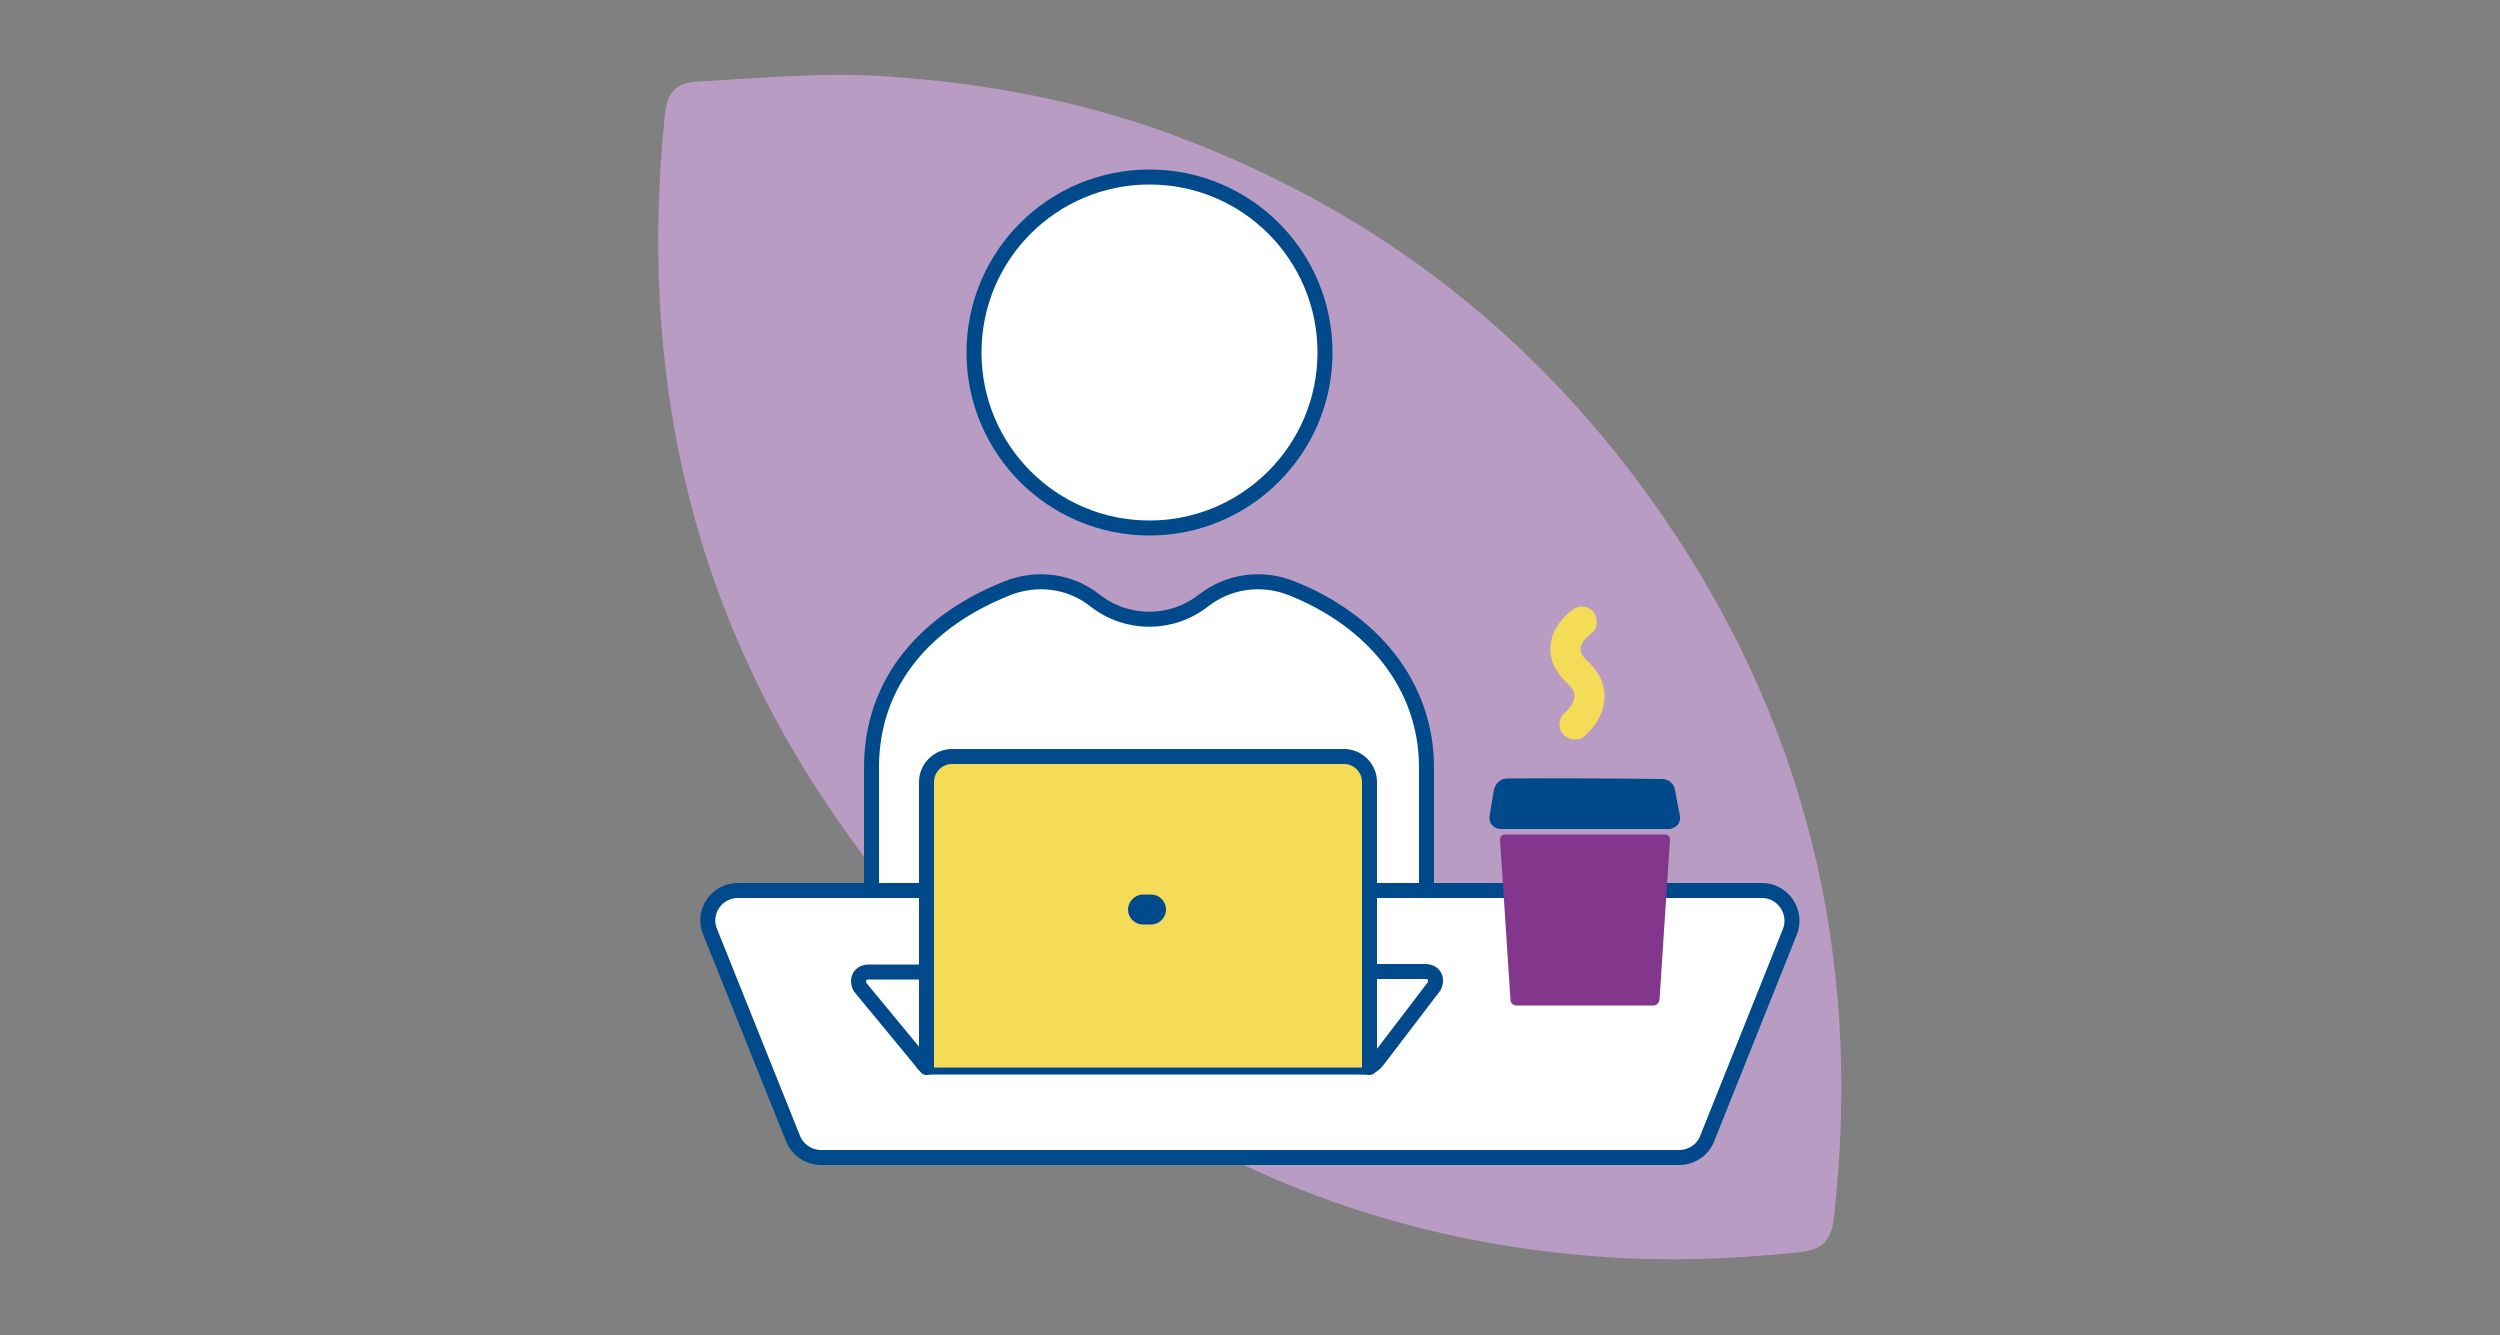 <?xml version="1.0" encoding="utf-8"?>
<!-- Generator: Adobe Illustrator 28.2.0, SVG Export Plug-In . SVG Version: 6.00 Build 0)  -->
<svg version="1.1" id="Layer_1" xmlns="http://www.w3.org/2000/svg" xmlns:xlink="http://www.w3.org/1999/xlink" x="0px" y="0px"
	 viewBox="0 0 500 267" style="enable-background:new 0 0 500 267;" xml:space="preserve">
<rect x="0" y="0" width="500" height="267" fill="#808080" stroke="none"/>
<style type="text/css">
	.st0{fill:#64B0A5;}
	.st1{fill:#FFFFFF;stroke:#004A8B;stroke-width:3;stroke-miterlimit:10;}
	.st2{fill:#F4DC58;}
	.st3{fill:#82378D;}
	.st4{fill:#B89CC3;}
	.st5{fill:#B1CBE8;}
	.st6{fill:#004A8B;}
	.st7{fill:#FFFFFF;stroke:#004A8B;stroke-width:3;stroke-linecap:round;stroke-linejoin:round;stroke-miterlimit:10;}
	.st8{fill:#F4DC58;stroke:#004A8B;stroke-width:3;stroke-linecap:round;stroke-linejoin:round;stroke-miterlimit:10;}
	.st9{fill:#82378D;stroke:#004A8B;stroke-width:3;stroke-linecap:round;stroke-linejoin:round;stroke-miterlimit:10;}
	.st10{fill:#64B0A5;stroke:#004A8B;stroke-width:3;stroke-linecap:round;stroke-linejoin:round;stroke-miterlimit:10;}
	.st11{fill:#651944;}
	.st12{fill:#004A8B;stroke:#FFFFFF;stroke-width:2;stroke-linecap:round;stroke-linejoin:round;stroke-miterlimit:10;}
</style>
<g>
	<path class="st4" d="M191.3,192.7c36.2,35.1,79.1,55.3,129.8,58.7c12.8,0.9,25.6,0.4,38.3-0.9c4.7-0.5,6.8-1.8,7.4-7.1
		c5.9-52.8-5.9-100.9-37-144.1c-24.5-34-56.6-58.2-96-72.6c-18.1-6.6-36.9-10.1-56.3-11.4c-12.7-0.9-25.2,0.3-37.7,1
		c-4.5,0.2-6.3,2-6.8,6.4c-5.3,51,4.7,98.3,34.2,140.8C174.4,174,182.1,184,191.3,192.7z"/>
	<g>
		<path class="st7" d="M265,70.5c0-19.4-15.7-35.1-35.1-35.1c-19.4,0-35.1,15.7-35.1,35.1c0,19.4,15.7,35.1,35.1,35.1
			C249.2,105.6,265,89.9,265,70.5z"/>
		<path class="st7" d="M271.9,200c8-2.5,13.4-9.9,13.4-18.3l0-28.2c0-16.5-10.9-29.5-27.1-35.9c-5.9-2.3-12.5-1.4-17.5,2.5l0,0
			c-6.4,5-15.3,5-21.7,0l0,0c-4.9-3.9-11.5-4.8-17.4-2.5c-16.3,6.4-27.3,18.7-27.3,35.9l0,51c0,13,12.6,22.2,25,18.3L271.9,200z"/>
	</g>
	<path class="st7" d="M335.8,231.5H164.2c-2.4,0-4.7-1.5-5.6-3.8L142,186.3c-1.6-3.9,1.3-8.2,5.6-8.2h204.8c4.2,0,7.1,4.3,5.6,8.2
		l-16.6,41.5C340.5,230,338.3,231.5,335.8,231.5z"/>
	<path class="st7" d="M274.2,194.3H285c1.8,0,2.6,1.4,1.8,3l-11.3,14.8c-1.3,1.7-2.5,1.3-4,1.3h-84.1c-1.5,0-2.3,0.3-3.1-1.1
		L172,197.4c-0.8-1.7,0.1-3,1.8-3h10.8"/>
	<path class="st8" d="M185.3,213.5v-57.1c0-2.8,2.3-5.1,5.1-5.1h78.4c2.8,0,5.1,2.3,5.1,5.1v57.1"/>
	<path class="st6" d="M230.2,184.9h-1.6c-1.7,0-3-1.4-3-3s1.4-3,3-3h1.6c1.7,0,3,1.4,3,3S231.9,184.9,230.2,184.9z"/>
	<path class="st3" d="M300.9,166.9c-0.5,0-0.9,0.4-0.9,1l2.1,32.1c0,0.6,0.6,1.1,1.1,1.1h27.5c0.6,0,1.1-0.5,1.2-1.1l2.1-32.1
		c0-0.5-0.4-1-0.9-1H300.9z"/>
	<path class="st6" d="M333.7,165.8c1.4,0,2.5-1.2,2.3-2.5L335,158c-0.2-1.3-1.3-2.2-2.6-2.2c-6.4-0.1-24.7-0.2-31-0.1
		c-1.3,0-2.3,1-2.6,2.2l-0.9,5.4c-0.2,1.3,0.9,2.5,2.3,2.5H333.7z"/>
	<path class="st2" d="M315,147.9c-0.9,0-1.8-0.4-2.4-1.1c-1.1-1.3-0.9-3.2,0.4-4.3c0.5-0.4,1.8-1.8,1.9-3.2c0-0.3,0.1-1.3-1.4-2.6
		c-3.1-2.9-3.6-5.7-3.4-7.5c0.3-4,3.5-6.6,4.5-7.3c1.4-1,3.3-0.7,4.2,0.7c1,1.4,0.7,3.3-0.7,4.2c-0.8,0.6-1.9,1.8-2,2.9
		c-0.1,1,0.8,2,1.5,2.6c2.9,2.7,3.4,5.5,3.3,7.4c-0.2,4.2-3.5,7.1-4.1,7.6C316.4,147.7,315.7,147.9,315,147.9z"/>
</g>
</svg>
